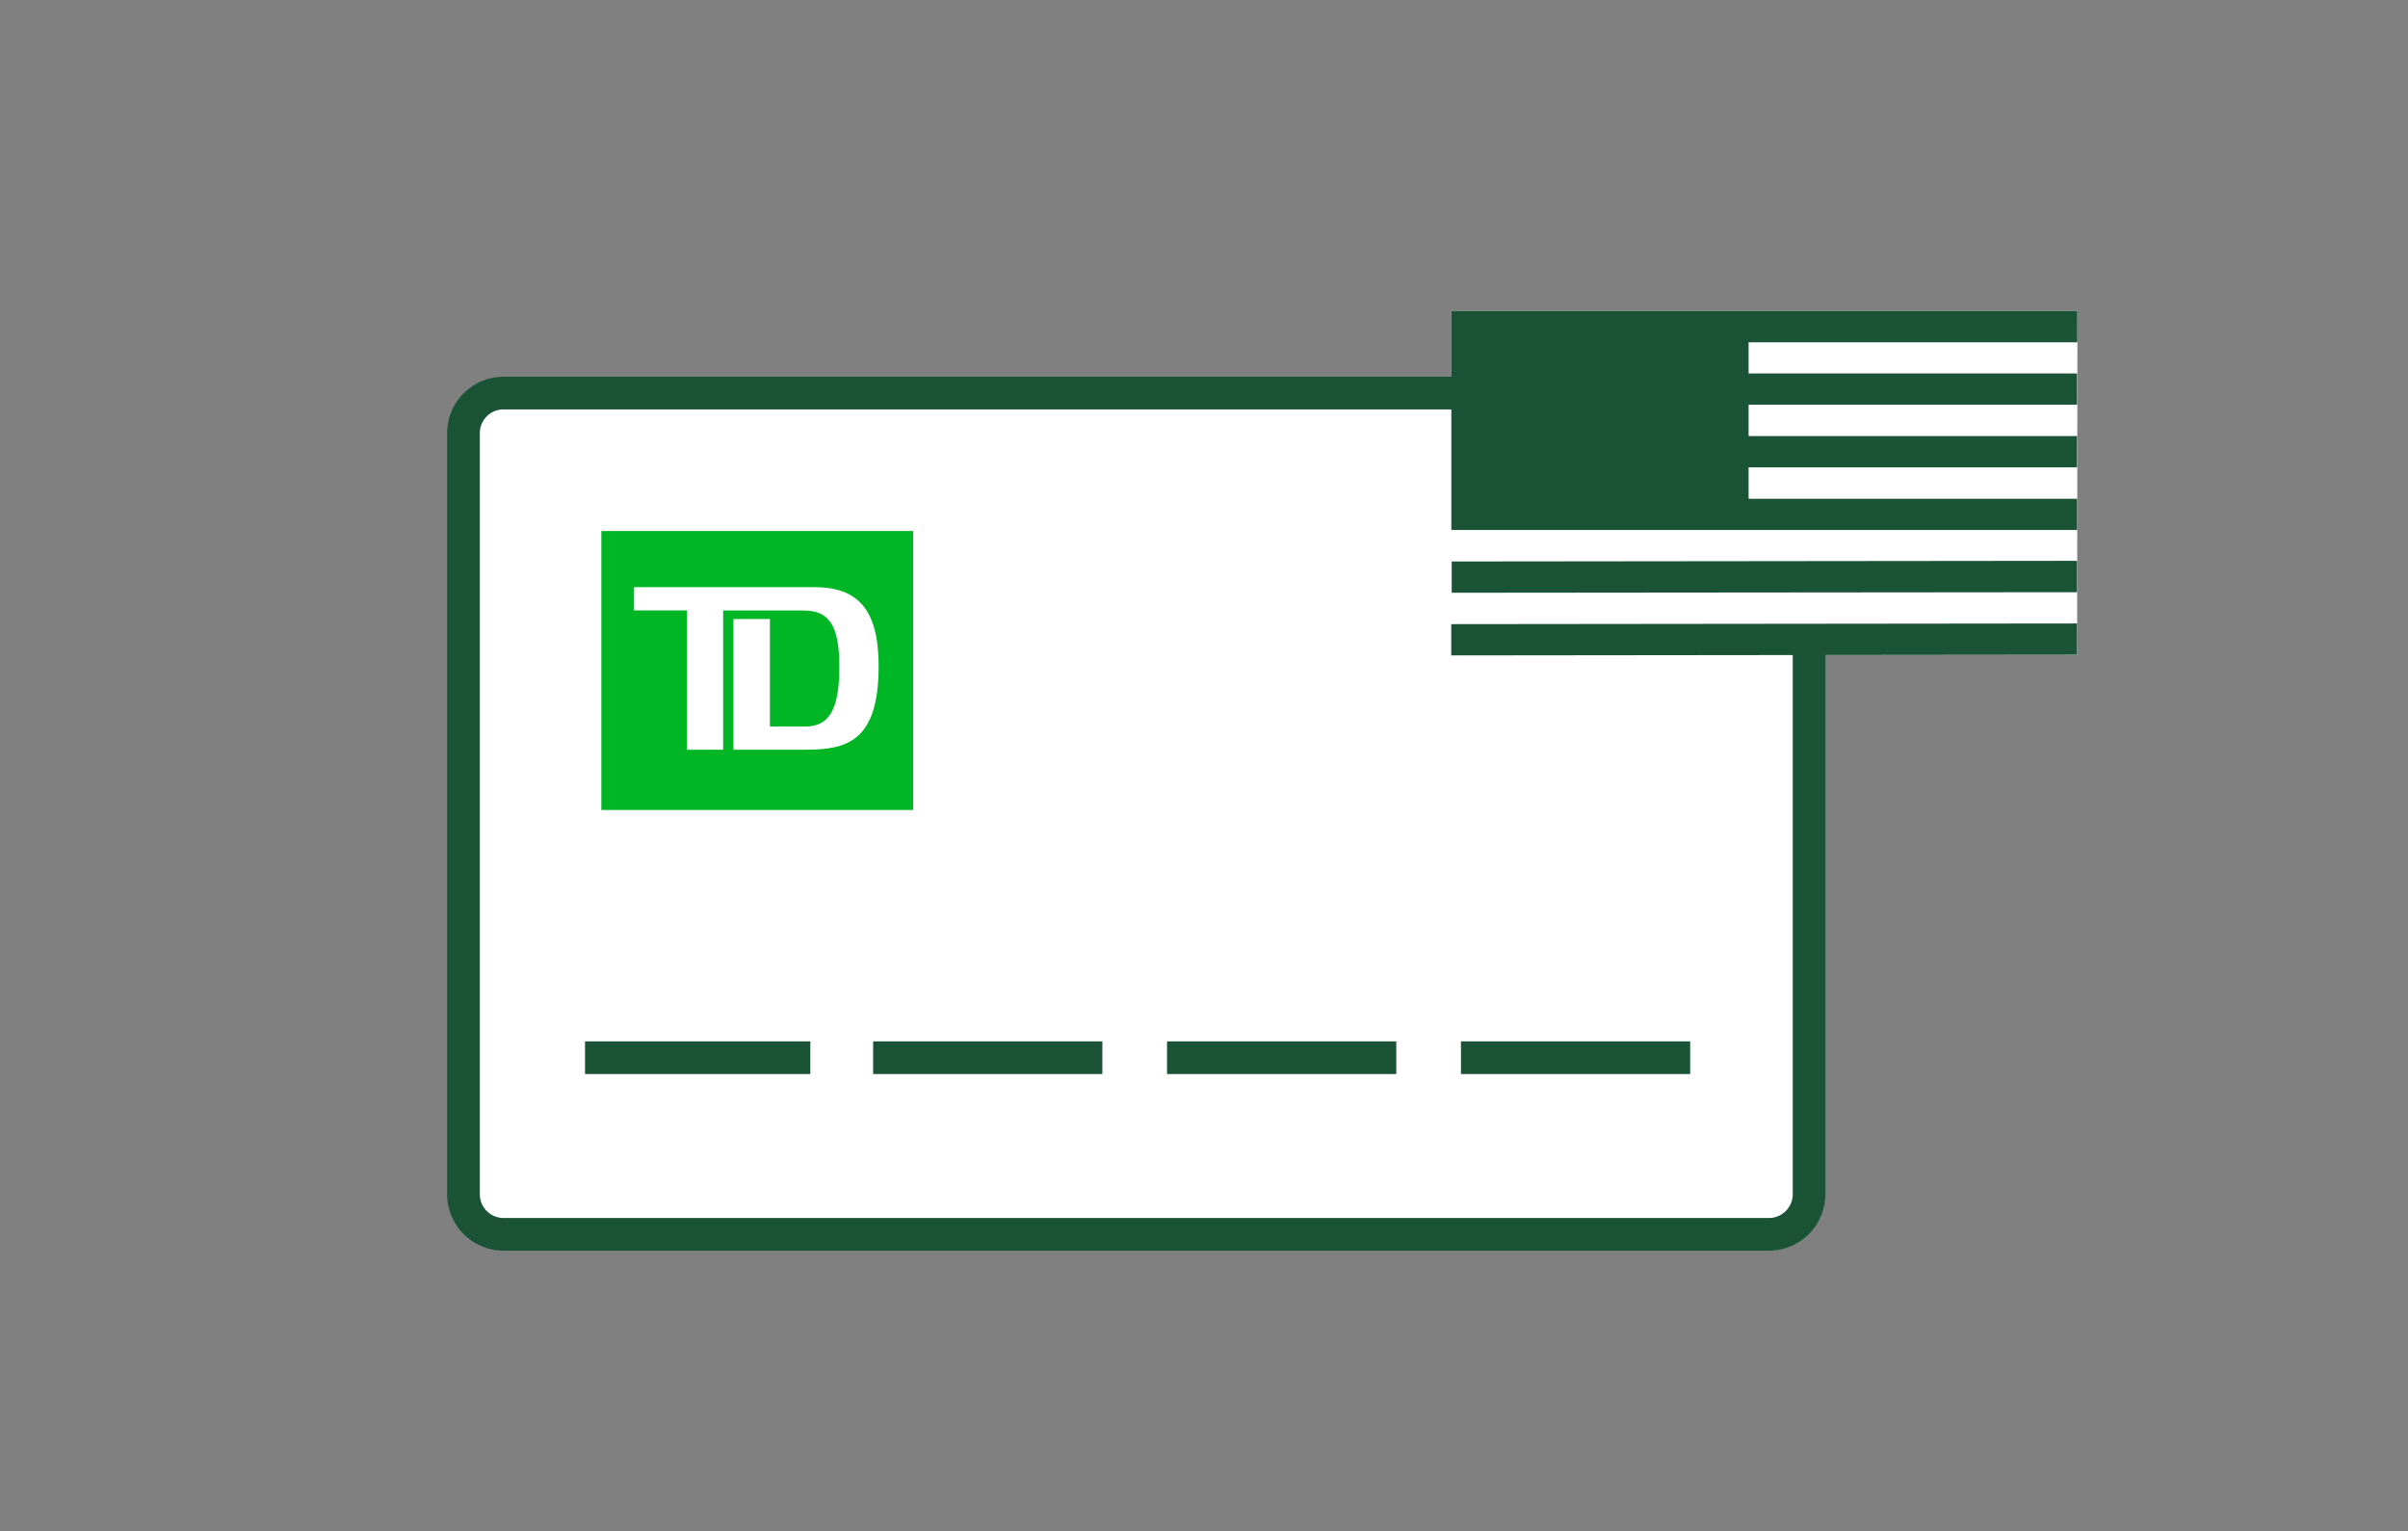 <svg id="FLAT_ART" data-name="FLAT ART" xmlns="http://www.w3.org/2000/svg" viewBox="0 0 258 164"><rect x="0" y="0" width="258" height="164" fill="#808080" stroke="none"/><title>USDollarDailyInterestChequing-Compare</title><path d="M222.55,70.14l-27,0v57.77a6,6,0,0,1-6,6H54a6,6,0,0,1-6-6V46.38a6,6,0,0,1,6-6H155.5V33.3h67.08Z" style="fill:#fff"/><path d="M64.43,56.88V86.76H97.84V56.88ZM86.36,80.3H78.58v-14h3.91V77.82h3.76c2.59,0,3.68-1.8,3.68-6.43s-1.24-6-3.87-6H77.48V80.3H73.61V65.38H67.93V62.89H87.26c4.67,0,6.88,2.41,6.88,8.46C94.14,79.32,90.83,80.3,86.36,80.3Z" style="fill:#00b624"/><path d="M193.83,70.51v57.42a4.3,4.3,0,0,1-4.28,4.28H53.94a4.3,4.3,0,0,1-4.28-4.28V46.38a4.29,4.29,0,0,1,4.28-4.28H155.43" style="fill:none;stroke:#1a5336;stroke-linecap:square;stroke-miterlimit:10;stroke-width:3.5px"/><line x1="64.43" y1="113.29" x2="85.07" y2="113.29" style="fill:none;stroke:#1a5336;stroke-linecap:square;stroke-miterlimit:10;stroke-width:3.5px"/><line x1="95.3" y1="113.29" x2="116.36" y2="113.29" style="fill:none;stroke:#1a5336;stroke-linecap:square;stroke-miterlimit:10;stroke-width:3.5px"/><line x1="126.79" y1="113.29" x2="147.85" y2="113.29" style="fill:none;stroke:#1a5336;stroke-linecap:square;stroke-miterlimit:10;stroke-width:3.5px"/><line x1="158.28" y1="113.29" x2="179.34" y2="113.29" style="fill:none;stroke:#1a5336;stroke-linecap:square;stroke-miterlimit:10;stroke-width:3.5px"/><path d="M187.35,36.66V40h35.22v3.35H187.35v3.36h35.22v3.35H187.35v3.36h35.22v3.35H155.5V33.3h67.07v3.36Zm35.19,26.77,0-3.36-67,.07v3.35Zm0,6.7V66.78l-67.05.07V70.2Z" style="fill:#1a5336"/><rect x="222.54" y="40.01" width="0.03" height="3.36" style="fill:#fff"/><rect x="222.54" y="46.72" width="0.03" height="3.36" style="fill:#fff"/><rect x="222.55" y="53.43" width="0.02" height="3.35" style="fill:#fff"/></svg>
